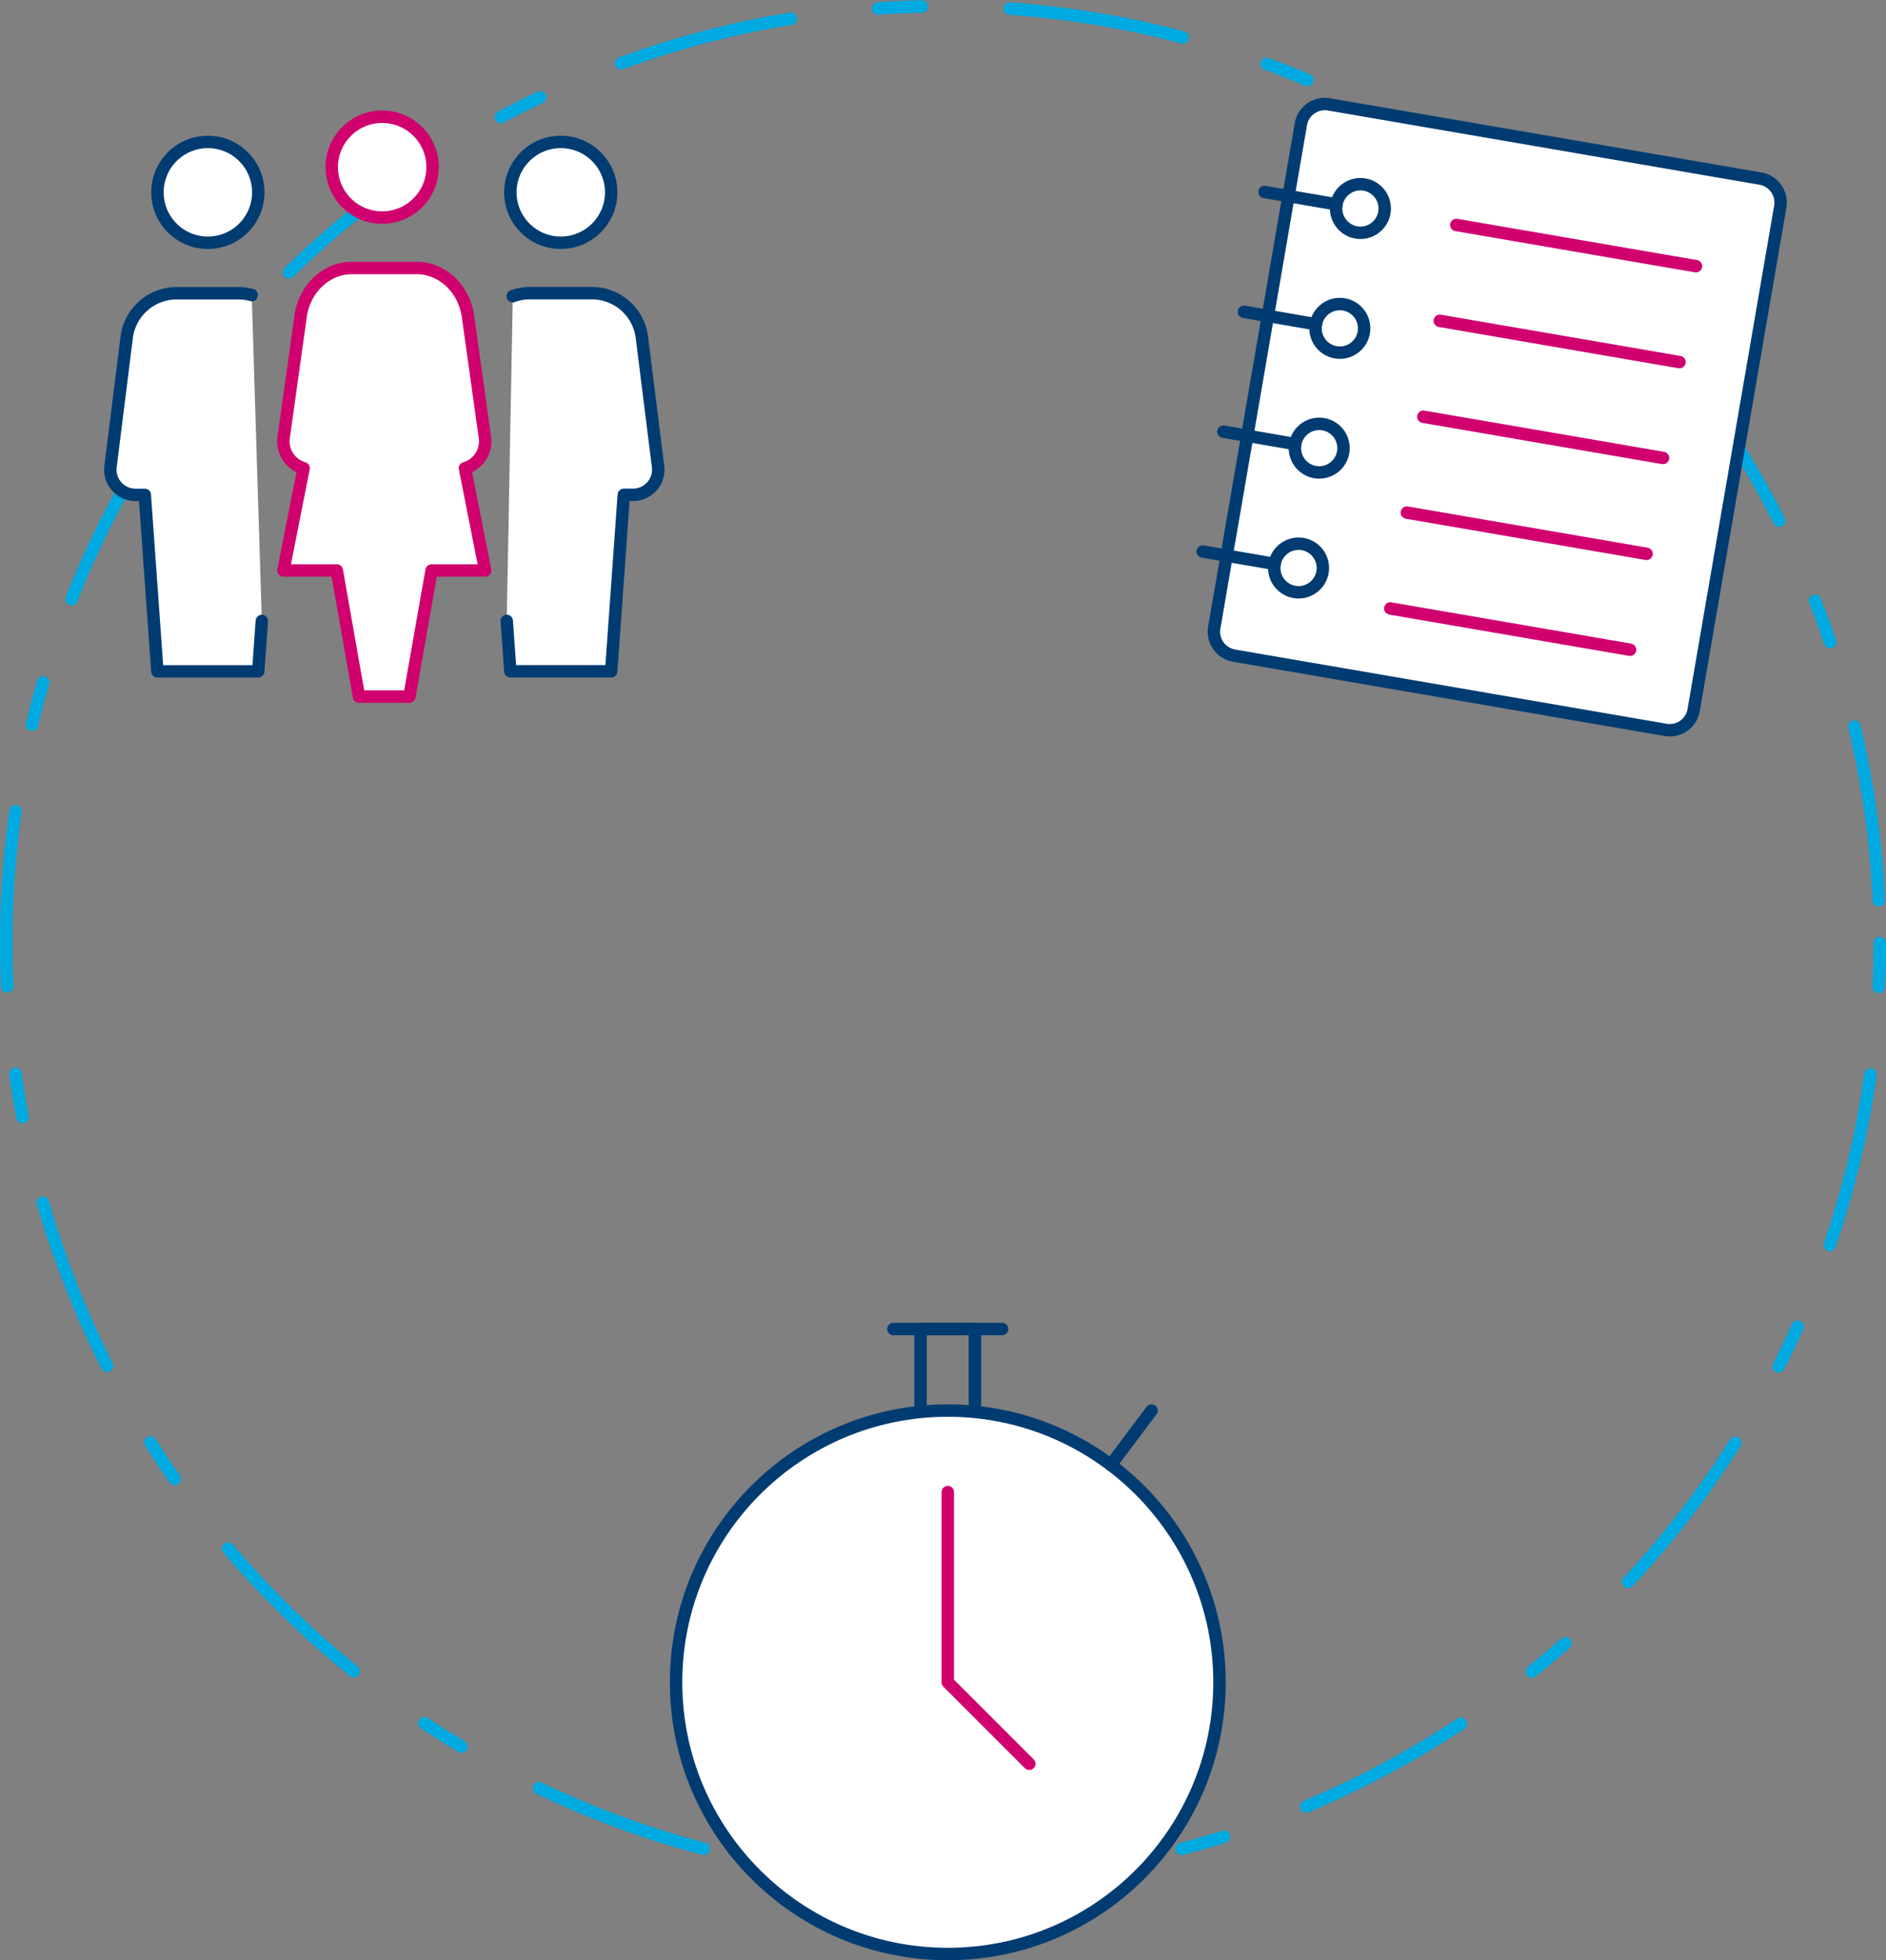 <svg xmlns="http://www.w3.org/2000/svg" width="303.4" height="315.33" viewBox="0 0 303.4 315.33">
  <rect x="0" y="0" width="303.4" height="315.33" fill="#808080" stroke="none"/>
  <g id="About-Illustrations_01_PROOF_101221-02" transform="translate(-35.09 -36.3)">
    <circle id="Ellipse_487" data-name="Ellipse 487" cx="150.7" cy="150.7" r="150.7" transform="translate(36.09 37.3)" fill="none" stroke="#00a9e0" stroke-linecap="round" stroke-linejoin="round" stroke-miterlimit="10" stroke-width="2" stroke-dasharray="7.068 14.135 28.271 14.135"/>
    <g id="Group_4374" data-name="Group 4374">
      <circle id="Ellipse_488" data-name="Ellipse 488" cx="8.11" cy="8.11" r="8.11" transform="translate(60.42 59.13)" fill="#fff" stroke="#003c71" stroke-linecap="round" stroke-linejoin="round" stroke-miterlimit="10" stroke-width="2"/>
      <circle id="Ellipse_489" data-name="Ellipse 489" cx="8.11" cy="8.11" r="8.11" transform="translate(117.19 59.13)" fill="#fff" stroke="#003c71" stroke-linecap="round" stroke-linejoin="round" stroke-miterlimit="10" stroke-width="2"/>
      <circle id="Ellipse_490" data-name="Ellipse 490" cx="8.11" cy="8.11" r="8.11" transform="translate(88.46 55.08)" fill="#fff" stroke="#d0006f" stroke-linecap="round" stroke-linejoin="round" stroke-miterlimit="10" stroke-width="2"/>
      <path id="Path_6214" data-name="Path 6214" d="M75.58,83.76a8.169,8.169,0,0,0-2.04-.29H63.52a8.118,8.118,0,0,0-8.05,7.1l-2.6,20.78a4.055,4.055,0,0,0,4.02,4.56h1.49l2.03,28.39H76.63l.58-8.11" fill="#fff" stroke="#003c71" stroke-linecap="round" stroke-linejoin="round" stroke-miterlimit="10" stroke-width="2"/>
      <path id="Path_6215" data-name="Path 6215" d="M116.61,136.18l.58,8.11h16.22l2.03-28.39h1.49a4.049,4.049,0,0,0,4.02-4.56l-2.6-20.78a8.11,8.11,0,0,0-8.05-7.1H120.28a8.07,8.07,0,0,0-2.7.48" fill="#fff" stroke="#003c71" stroke-linecap="round" stroke-linejoin="round" stroke-miterlimit="10" stroke-width="2"/>
      <path id="Path_6216" data-name="Path 6216" d="M113.14,128.07l-3.25-16.45a4.5,4.5,0,0,0,3.21-4.94l-2.69-19.22c-.52-4.6-4.09-8.05-8.32-8.05H91.73c-4.23,0-7.8,3.45-8.32,8.05l-2.69,19.22a4.5,4.5,0,0,0,3.21,4.94l-3.25,16.45h8.59l3.57,20.28h8.11l3.57-20.28Z" fill="#fff" stroke="#d0006f" stroke-linecap="round" stroke-linejoin="round" stroke-miterlimit="10" stroke-width="2"/>
    </g>
    <g id="Group_4376" data-name="Group 4376">
      <g id="Group_4375" data-name="Group 4375">
        <path id="Path_6217" data-name="Path 6217" d="M303.03,153.71l-69.41-11.94a3.91,3.91,0,0,1-3.19-4.52l13.93-80.97a3.91,3.91,0,0,1,4.52-3.19l69.41,11.94a3.91,3.91,0,0,1,3.19,4.52l-13.93,80.97A3.9,3.9,0,0,1,303.03,153.71Z" fill="#fff" stroke="#003c71" stroke-linecap="round" stroke-linejoin="round" stroke-miterlimit="10" stroke-width="2"/>
        <circle id="Ellipse_491" data-name="Ellipse 491" cx="3.91" cy="3.91" r="3.91" transform="translate(243.4 104.48)" fill="none" stroke="#003c71" stroke-linecap="round" stroke-linejoin="round" stroke-miterlimit="10" stroke-width="2"/>
        <circle id="Ellipse_492" data-name="Ellipse 492" cx="3.91" cy="3.91" r="3.91" transform="translate(246.72 85.21)" fill="none" stroke="#003c71" stroke-linecap="round" stroke-linejoin="round" stroke-miterlimit="10" stroke-width="2"/>
        <circle id="Ellipse_493" data-name="Ellipse 493" cx="3.91" cy="3.91" r="3.91" transform="translate(250.03 65.93)" fill="none" stroke="#003c71" stroke-linecap="round" stroke-linejoin="round" stroke-miterlimit="10" stroke-width="2"/>
        <line id="Line_1027" data-name="Line 1027" x1="11.56" y1="1.99" transform="translate(231.89 105.74)" fill="none" stroke="#003c71" stroke-linecap="round" stroke-linejoin="round" stroke-miterlimit="10" stroke-width="2"/>
        <circle id="Ellipse_494" data-name="Ellipse 494" cx="3.91" cy="3.91" r="3.91" transform="translate(240.08 123.76)" fill="none" stroke="#003c71" stroke-linecap="round" stroke-linejoin="round" stroke-miterlimit="10" stroke-width="2"/>
        <line id="Line_1028" data-name="Line 1028" x1="11.57" y1="1.99" transform="translate(228.57 125.02)" fill="none" stroke="#003c71" stroke-linecap="round" stroke-linejoin="round" stroke-miterlimit="10" stroke-width="2"/>
        <line id="Line_1029" data-name="Line 1029" x1="11.57" y1="1.99" transform="translate(235.2 86.46)" fill="none" stroke="#003c71" stroke-linecap="round" stroke-linejoin="round" stroke-miterlimit="10" stroke-width="2"/>
        <line id="Line_1030" data-name="Line 1030" x1="11.57" y1="1.99" transform="translate(238.52 67.18)" fill="none" stroke="#003c71" stroke-linecap="round" stroke-linejoin="round" stroke-miterlimit="10" stroke-width="2"/>
      </g>
      <line id="Line_1031" data-name="Line 1031" x2="38.55" y2="6.63" transform="translate(269.37 72.49)" fill="none" stroke="#d0006f" stroke-linecap="round" stroke-linejoin="round" stroke-miterlimit="10" stroke-width="2"/>
      <line id="Line_1032" data-name="Line 1032" x2="38.56" y2="6.64" transform="translate(266.71 87.91)" fill="none" stroke="#d0006f" stroke-linecap="round" stroke-linejoin="round" stroke-miterlimit="10" stroke-width="2"/>
      <line id="Line_1033" data-name="Line 1033" x2="38.56" y2="6.63" transform="translate(264.06 103.34)" fill="none" stroke="#d0006f" stroke-linecap="round" stroke-linejoin="round" stroke-miterlimit="10" stroke-width="2"/>
      <line id="Line_1034" data-name="Line 1034" x2="38.56" y2="6.63" transform="translate(261.41 118.76)" fill="none" stroke="#d0006f" stroke-linecap="round" stroke-linejoin="round" stroke-miterlimit="10" stroke-width="2"/>
      <line id="Line_1035" data-name="Line 1035" x2="38.56" y2="6.64" transform="translate(258.75 134.18)" fill="none" stroke="#d0006f" stroke-linecap="round" stroke-linejoin="round" stroke-miterlimit="10" stroke-width="2"/>
    </g>
    <g id="XMLID_8794_">
      <circle id="XMLID_8799_" cx="43.71" cy="43.71" r="43.71" transform="translate(143.85 263.21)" fill="#fff" stroke="#003c71" stroke-linecap="round" stroke-linejoin="round" stroke-miterlimit="10" stroke-width="2"/>
      <path id="XMLID_8798_" d="M183.18,263.2V250.09h8.75V263.2" fill="none" stroke="#003c71" stroke-linecap="round" stroke-linejoin="round" stroke-miterlimit="10" stroke-width="2"/>
      <line id="XMLID_8797_" x2="17.49" transform="translate(178.81 250.09)" fill="none" stroke="#003c71" stroke-linecap="round" stroke-linejoin="round" stroke-miterlimit="10" stroke-width="2"/>
      <path id="XMLID_8796_" d="M187.56,276.32v30.6l13.11,13.11" fill="none" stroke="#d0006f" stroke-linecap="round" stroke-linejoin="round" stroke-miterlimit="10" stroke-width="2"/>
      <line id="XMLID_8795_" y1="8.74" x2="6.56" transform="translate(213.78 263.2)" fill="none" stroke="#003c71" stroke-linecap="round" stroke-linejoin="round" stroke-miterlimit="10" stroke-width="2"/>
    </g>
  </g>
</svg>
